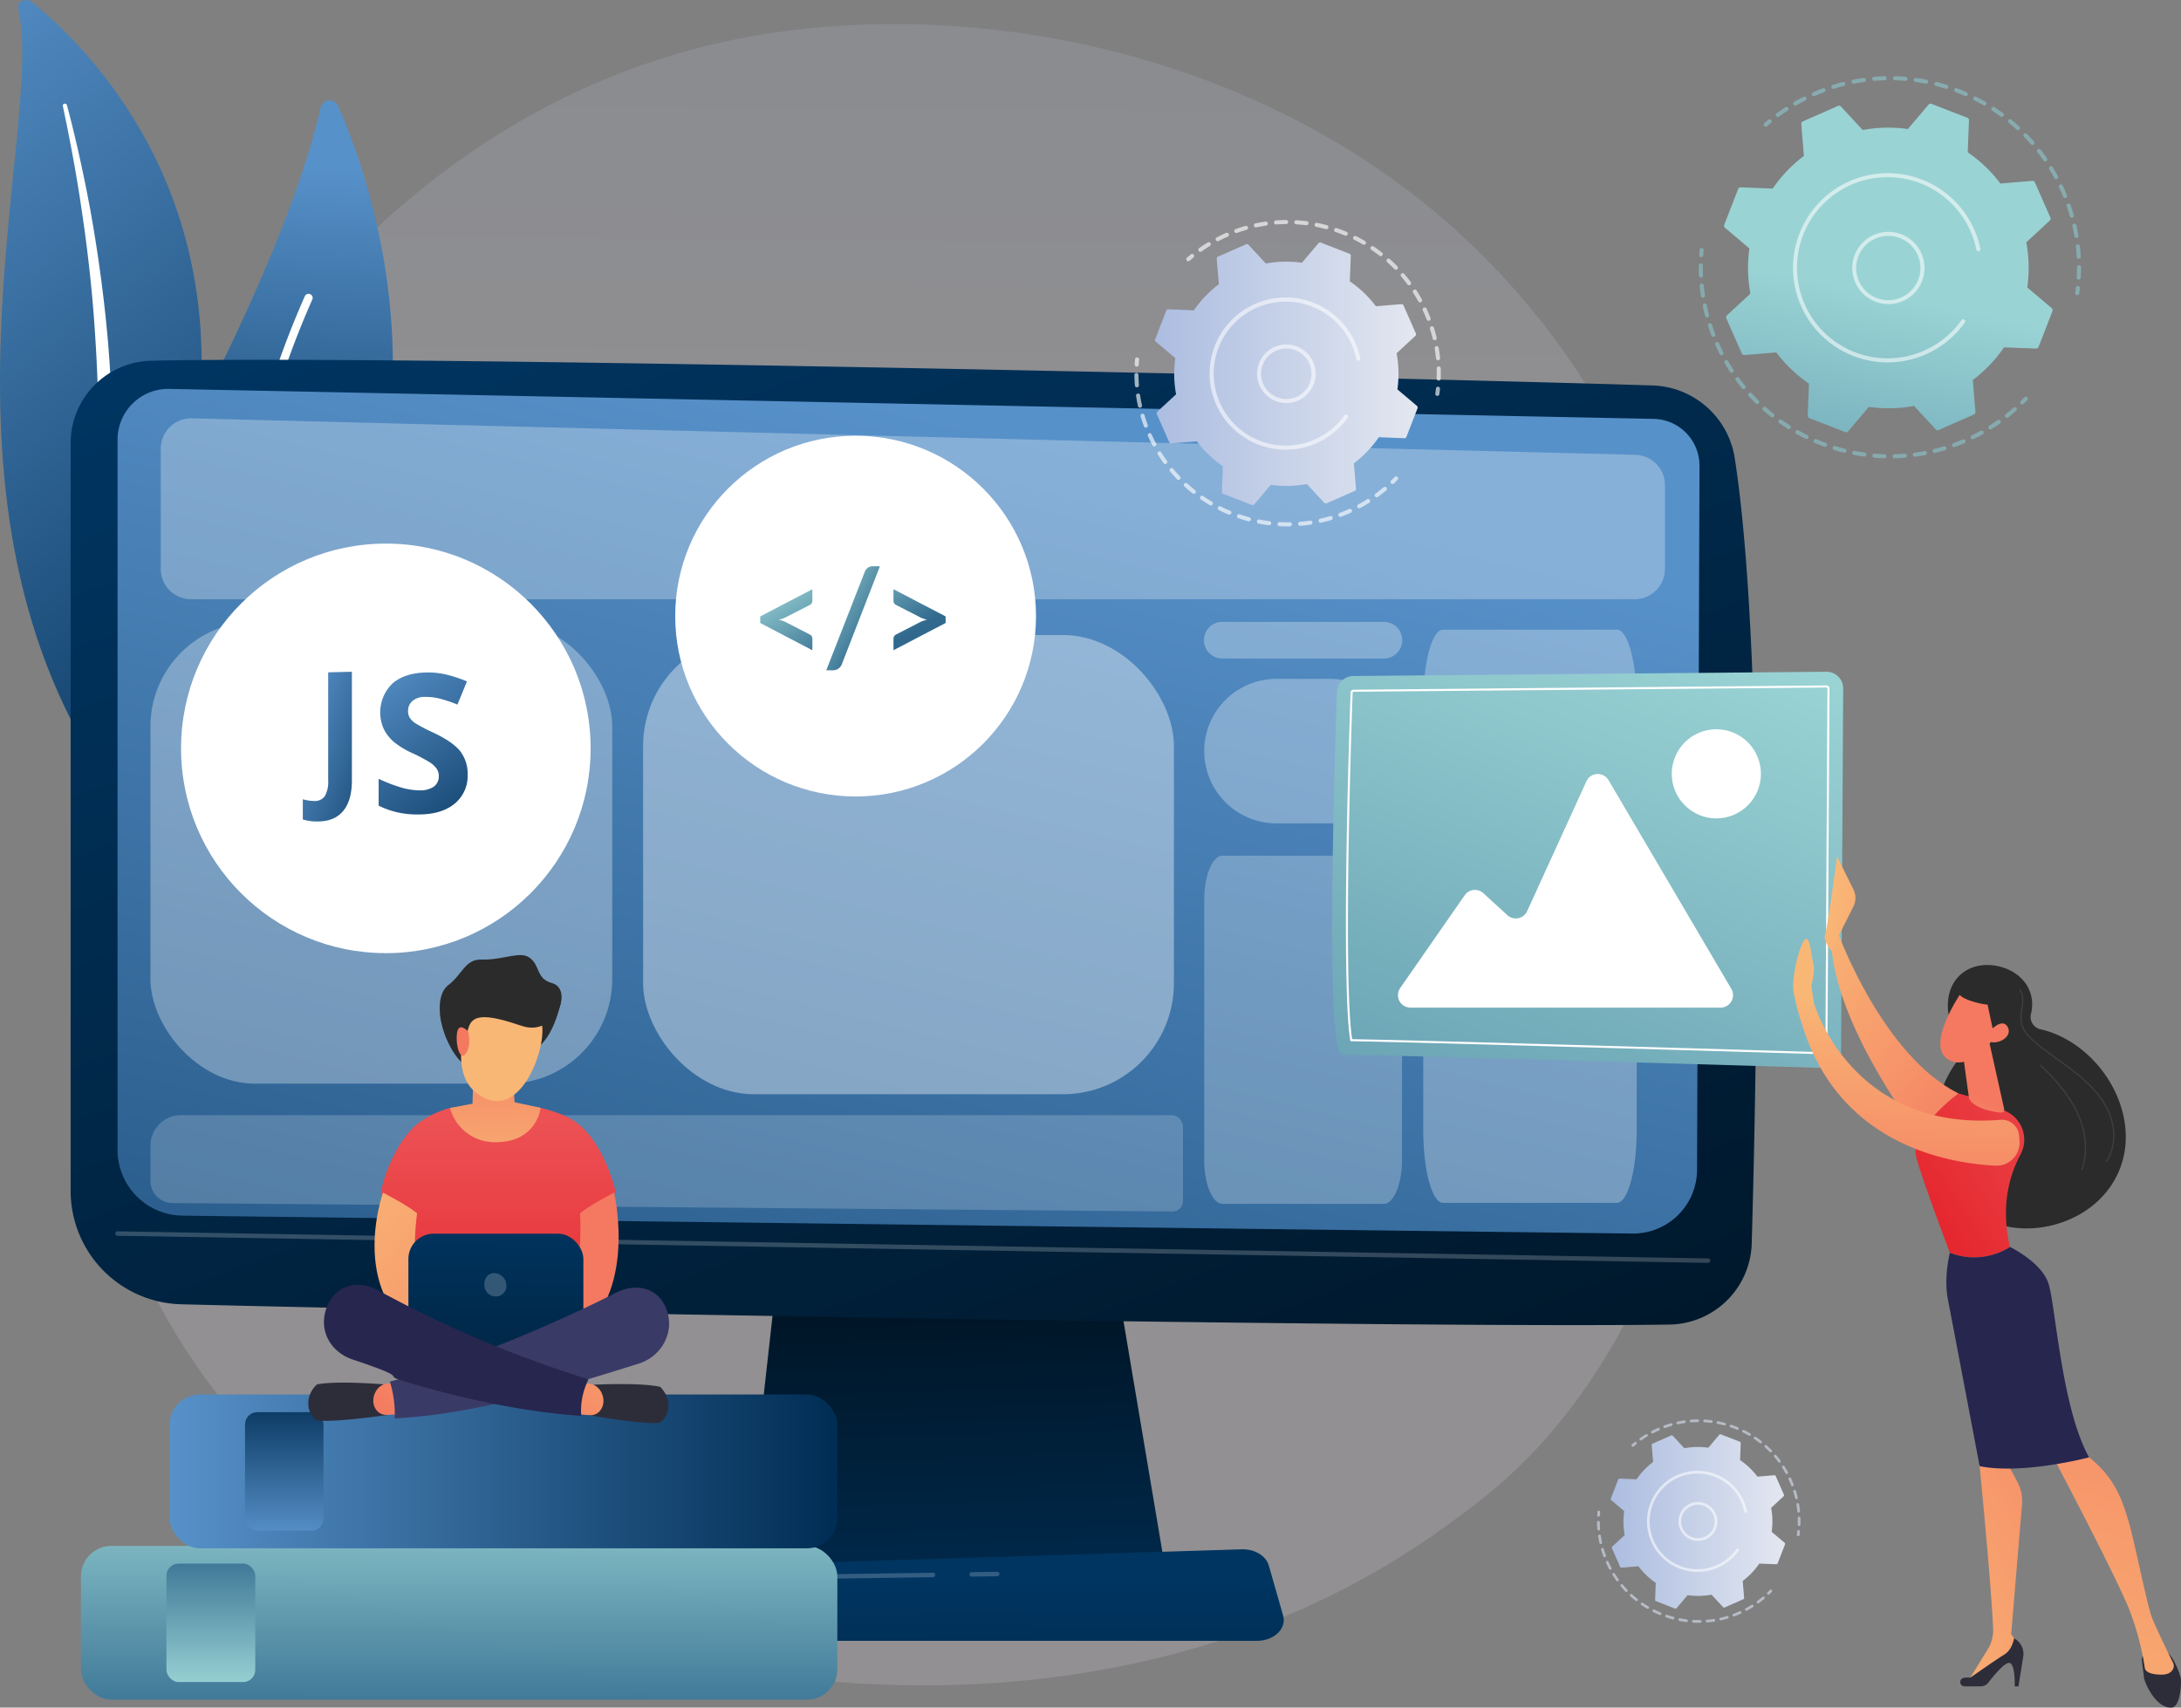 <svg xmlns="http://www.w3.org/2000/svg" xmlns:xlink="http://www.w3.org/1999/xlink" width="717.433" height="561.756" viewBox="0 0 717.433 561.756">
  <rect x="0" y="0" width="717.433" height="561.756" fill="#808080" stroke="none"/>
  <defs>
    <linearGradient id="linear-gradient" x1="0.504" y1="0.036" x2="0.496" y2="1" gradientUnits="objectBoundingBox">
      <stop offset="0" stop-color="#c4d0e8"/>
      <stop offset="0.309" stop-color="#f6eaf9"/>
    </linearGradient>
    <linearGradient id="linear-gradient-2" x1="0.217" y1="-0.09" x2="0.609" y2="1.055" gradientUnits="objectBoundingBox">
      <stop offset="0" stop-color="#5791c9"/>
      <stop offset="1" stop-color="#002d54"/>
    </linearGradient>
    <linearGradient id="linear-gradient-3" x1="0.513" y1="0.096" x2="0.493" y2="0.811" xlink:href="#linear-gradient-2"/>
    <linearGradient id="linear-gradient-4" x1="0.52" y1="1.509" x2="0.468" y2="0.18" gradientUnits="objectBoundingBox">
      <stop offset="0" stop-color="#003561"/>
      <stop offset="1" stop-color="#001526"/>
    </linearGradient>
    <linearGradient id="linear-gradient-5" x1="0.147" y1="-0.039" x2="0.937" y2="1.177" xlink:href="#linear-gradient-4"/>
    <linearGradient id="linear-gradient-6" x1="0.681" y1="0.105" x2="-0.218" y2="2.034" xlink:href="#linear-gradient-2"/>
    <linearGradient id="linear-gradient-7" x1="0.525" y1="0.297" x2="0.225" y2="5.134" xlink:href="#linear-gradient-4"/>
    <linearGradient id="linear-gradient-8" x1="0.788" y1="-0.065" x2="-0.513" y2="2.534" gradientUnits="objectBoundingBox">
      <stop offset="0" stop-color="#9ad3d4"/>
      <stop offset="1" stop-color="#30698d"/>
    </linearGradient>
    <linearGradient id="linear-gradient-9" x1="0.218" y1="0.427" x2="4.378" y2="3.481" gradientUnits="objectBoundingBox">
      <stop offset="0" stop-color="#f9b776"/>
      <stop offset="1" stop-color="#f47960"/>
    </linearGradient>
    <linearGradient id="linear-gradient-10" x1="0.016" y1="-0.195" x2="1.028" y2="1.243" xlink:href="#linear-gradient-9"/>
    <linearGradient id="linear-gradient-11" x1="0.162" y1="1.602" x2="1.197" y2="-1.187" xlink:href="#linear-gradient-9"/>
    <linearGradient id="linear-gradient-12" x1="0.308" y1="1.698" x2="0.771" y2="-1.193" xlink:href="#linear-gradient-9"/>
    <linearGradient id="linear-gradient-13" x1="1.41" y1="-0.293" x2="-0.153" y2="1.155" gradientUnits="objectBoundingBox">
      <stop offset="0" stop-color="#ec5154"/>
      <stop offset="1" stop-color="#e31922"/>
    </linearGradient>
    <linearGradient id="linear-gradient-14" x1="0.187" y1="1.857" x2="0.442" y2="0.807" xlink:href="#linear-gradient-9"/>
    <linearGradient id="linear-gradient-15" x1="0.517" y1="-0.051" x2="0.471" y2="1.454" xlink:href="#linear-gradient-9"/>
    <linearGradient id="linear-gradient-16" x1="0.503" y1="0.623" x2="0.056" y2="3.249" xlink:href="#linear-gradient-9"/>
    <linearGradient id="linear-gradient-17" x1="-86.405" y1="7.713" x2="-85.184" y2="8.873" xlink:href="#linear-gradient-9"/>
    <linearGradient id="linear-gradient-18" x1="-240.776" y1="26.022" x2="-237.395" y2="30.305" xlink:href="#linear-gradient-9"/>
    <linearGradient id="linear-gradient-19" x1="0.512" y1="-0.504" x2="0.49" y2="1.287" xlink:href="#linear-gradient-8"/>
    <linearGradient id="linear-gradient-20" x1="0.5" y1="1.046" x2="0.5" y2="-0.186" xlink:href="#linear-gradient-8"/>
    <linearGradient id="linear-gradient-22" x1="0" y1="0.5" x2="1" y2="0.5" xlink:href="#linear-gradient-2"/>
    <linearGradient id="linear-gradient-23" x1="0.5" y1="1.046" x2="0.5" y2="-0.186" xlink:href="#linear-gradient-2"/>
    <linearGradient id="linear-gradient-25" x1="0.5" y1="0.059" x2="0.5" y2="1.189" xlink:href="#linear-gradient-13"/>
    <linearGradient id="linear-gradient-26" x1="-0.16" y1="-0.191" x2="1.984" y2="2.225" xlink:href="#linear-gradient-9"/>
    <linearGradient id="linear-gradient-27" x1="-62.328" y1="-0.196" x2="-60.057" y2="2.22" xlink:href="#linear-gradient-9"/>
    <linearGradient id="linear-gradient-28" x1="0.512" y1="-0.191" x2="0.466" y2="2.511" xlink:href="#linear-gradient-4"/>
    <linearGradient id="linear-gradient-29" x1="2.58" y1="-4.058" x2="-0.86" y2="3.366" xlink:href="#linear-gradient-9"/>
    <linearGradient id="linear-gradient-30" x1="3.788" y1="-6.36" x2="0.301" y2="1.144" xlink:href="#linear-gradient-9"/>
    <linearGradient id="linear-gradient-31" x1="0.511" y1="1.753" x2="0.489" y2="-0.794" xlink:href="#linear-gradient-9"/>
    <linearGradient id="linear-gradient-32" x1="1.596" y1="-2.079" x2="1.673" y2="-3.466" xlink:href="#linear-gradient-9"/>
    <linearGradient id="linear-gradient-33" x1="-14.228" y1="10.65" x2="-13.448" y2="2.188" xlink:href="#linear-gradient-9"/>
    <linearGradient id="linear-gradient-34" x1="0.29" y1="-0.147" x2="1.04" y2="1.363" xlink:href="#linear-gradient-8"/>
    <linearGradient id="linear-gradient-35" x1="0.024" y1="-0.078" x2="0.753" y2="0.807" xlink:href="#linear-gradient-8"/>
    <linearGradient id="linear-gradient-36" x1="-0.288" y1="-0.864" x2="0.462" y2="0.646" xlink:href="#linear-gradient-8"/>
    <linearGradient id="linear-gradient-37" x1="-0.434" y1="0.391" x2="-0.742" y2="1.893" xlink:href="#linear-gradient-8"/>
    <linearGradient id="linear-gradient-38" y1="0.5" x2="1" y2="0.5" gradientUnits="objectBoundingBox">
      <stop offset="0" stop-color="#acbde1"/>
      <stop offset="1" stop-color="#e3e7f0"/>
    </linearGradient>
    <linearGradient id="linear-gradient-40" x1="0.091" y1="0.035" x2="1.532" y2="1.651" xlink:href="#linear-gradient-2"/>
    <linearGradient id="linear-gradient-41" x1="0.193" y1="-0.15" x2="0.988" y2="1.554" xlink:href="#linear-gradient-2"/>
  </defs>
  <g id="Group_4889" data-name="Group 4889" transform="translate(-435.5 -455)">
    <path id="Path_7322" data-name="Path 7322" d="M965.235,964.231c-11.171,11.76-21.741,19.344-30.092,25.336-98.165,70.434-214.32,49.9-239.006,44.889-36.454-7.4-106.918-21.716-157.863-81.625-77.075-90.638-65.073-233.437-5.289-327.7,10.935-17.242,68.7-112.941,186.106-128.288,71.053-9.288,153.878,9.445,213.857,59.7C1058.852,662.02,1049.889,875.11,965.235,964.231Z" transform="translate(-25.21 -31.645)" opacity="0.15" fill="url(#linear-gradient)"/>
    <g id="Group_4861" data-name="Group 4861" transform="translate(435.5 455)">
      <path id="Path_7323" data-name="Path 7323" d="M458.763,457.765c-.517-2.2,2.582-3.668,4.48-2.129,19.273,15.628,65.579,62.428,54.039,144.213C502.8,702.462,527.556,739.9,558.369,762.743c0,0-42.316-10.74-68.94-48.734C424.063,620.727,467.966,496.941,458.763,457.765Z" transform="translate(-452.769 -455)" fill="url(#linear-gradient-2)"/>
      <path id="Path_7324" data-name="Path 7324" d="M556.086,626.335c2.411,11.423,4.56,22.882,6.221,34.391q2.6,17.25,3.964,34.6c.856,11.561,1.46,23.135,1.495,34.713.095,11.578-.387,23.146-.917,34.759-.455,11.609-.99,23.3-.14,35.078a103.983,103.983,0,0,0,8.218,34.719c1.227,2.77,2.517,5.531,3.983,8.2,1.409,2.692,2.957,5.332,4.559,7.946A125.414,125.414,0,0,0,594.4,865.777a137.916,137.916,0,0,0,28.786,25.192,2.882,2.882,0,0,0,3.644-.414,2.042,2.042,0,0,0-.419-3.105l-.008-.005c-2.575-1.808-5.122-3.64-7.566-5.563-1.24-.945-2.429-1.935-3.639-2.906-1.166-1.009-2.378-1.979-3.506-3.019a125.1,125.1,0,0,1-31.409-43.091,101.458,101.458,0,0,1-5.45-16.362,111.686,111.686,0,0,1-2.629-16.947c-.927-11.43-.508-23.007-.15-34.618.341-11.614.591-23.287.285-34.951q-.2-8.747-.768-17.482c-.169-2.912-.4-5.82-.632-8.729q-.391-4.359-.846-8.713-1.877-17.411-4.993-34.684c-2.146-11.5-4.644-22.944-7.648-34.287a.707.707,0,0,0-.835-.453A.611.611,0,0,0,556.086,626.335Z" transform="translate(-535.426 -591.519)" fill="#fff" style="mix-blend-mode: soft-light;isolation: isolate"/>
    </g>
    <g id="Group_4863" data-name="Group 4863" transform="translate(488.217 488.046)">
      <g id="Group_4862" data-name="Group 4862" transform="translate(0 0)">
        <path id="Path_7325" data-name="Path 7325" d="M650.582,843.422a4.851,4.851,0,0,1-7.94-1.352c-7.844-17.317-25.593-68.283,3.721-127,24.755-49.583,33.466-78.821,36.5-92.368a3.042,3.042,0,0,1,5.753-.559C701.69,651.777,736.21,752.572,650.582,843.422Z" transform="translate(-630.111 -620.328)" fill="url(#linear-gradient-3)"/>
        <path id="Path_7326" data-name="Path 7326" d="M704.712,1096.237a1.308,1.308,0,0,1-.259.021,1.345,1.345,0,0,1-1.324-1.365c.013-.842,1.652-85.013,32.957-155.509a1.345,1.345,0,1,1,2.459,1.092c-31.078,69.983-32.714,153.621-32.727,154.458A1.345,1.345,0,0,1,704.712,1096.237Z" transform="translate(-688.533 -874.97)" fill="#fff" style="mix-blend-mode: soft-light;isolation: isolate"/>
      </g>
    </g>
    <g id="Group_4864" data-name="Group 4864" transform="translate(458.738 573.371)">
      <path id="Path_7327" data-name="Path 7327" d="M1602.323,2508.266l-11.975,107.4h138.937l-18.1-107.4Z" transform="translate(-1368.933 -2216.224)" fill="url(#linear-gradient-4)"/>
      <path id="Path_7328" data-name="Path 7328" d="M482.63,1074.629v245.978a37.315,37.315,0,0,0,36.353,37.3c89.843,2.317,404.072,7.934,489.6,6.673a27.456,27.456,0,0,0,27.031-26.674c1.649-57.144,4.328-194.557-5.584-258.352a28.254,28.254,0,0,0-27.016-23.916c-75.277-2.408-408.38-10.055-493.865-8.135A27.123,27.123,0,0,0,482.63,1074.629Z" transform="translate(-482.63 -1047.202)" fill="url(#linear-gradient-5)"/>
      <path id="Path_7329" data-name="Path 7329" d="M559.847,1111.686v233.7a21.62,21.62,0,0,0,21.3,21.618l476.914,5.892a21.041,21.041,0,0,0,21.355-20.96l.8-231.608a15.388,15.388,0,0,0-15.014-15.441l-488.272-9.864A16.673,16.673,0,0,0,559.847,1111.686Z" transform="translate(-544.413 -1085.456)" fill="url(#linear-gradient-6)"/>
      <path id="Path_7330" data-name="Path 7330" d="M1080.072,2491.947h-.013L556.9,2483.033a.732.732,0,0,1,.025-1.465l396.648,6.758,126.509,2.156a.732.732,0,0,1-.012,1.465Z" transform="translate(-541.481 -2194.862)" fill="#fff" opacity="0.2"/>
      <path id="Path_7331" data-name="Path 7331" d="M1586.074,3035.01H1382.731c-5.524,0-9.673-3.933-8.6-8.157l2.609-10.319c.784-3.1,4.2-5.382,8.253-5.508l196.031-6.117c4.236-.132,7.987,2.117,8.91,5.342l4.7,16.436C1595.856,3030.957,1591.688,3035.01,1586.074,3035.01Z" transform="translate(-1195.796 -2613.591)" fill="url(#linear-gradient-7)"/>
      <path id="Path_7332" data-name="Path 7332" d="M1962.554,3043.514a.732.732,0,0,1-.01-1.465l8.4-.122h.011a.732.732,0,0,1,.01,1.464l-8.4.123Z" transform="translate(-1666.156 -2643.215)" fill="#fff" opacity="0.2"/>
      <path id="Path_7333" data-name="Path 7333" d="M1409.53,3060.248a.7.7,0,0,1-.117-.01.732.732,0,0,1-.607-.838l1.2-7.505a8.442,8.442,0,0,1,8.227-7.123l89.1-1.3a.732.732,0,1,1,.021,1.465l-89.1,1.3a6.98,6.98,0,0,0-6.8,5.888l-1.2,7.506A.732.732,0,0,1,1409.53,3060.248Z" transform="translate(-1223.671 -2644.449)" fill="#fff" opacity="0.2"/>
    </g>
    <g id="Group_4865" data-name="Group 4865" transform="translate(484.992 592.621)" opacity="0.67">
      <path id="Path_7334" data-name="Path 7334" d="M2407.174,1490.6h-53.011a6.025,6.025,0,1,1,0-12.049h53.011a6.025,6.025,0,1,1,0,12.049Z" transform="translate(-2001.508 -1411.583)" fill="#fff" opacity="0.44"/>
      <path id="Path_7335" data-name="Path 7335" d="M2715.068,1491.4h57.216c3.592,0,6.5,10.7,6.5,23.9V1656.06c0,13.2-2.911,23.9-6.5,23.9h-57.216c-3.591,0-6.5-10.7-6.5-23.9V1515.3C2708.565,1502.1,2711.476,1491.4,2715.068,1491.4Z" transform="translate(-2289.892 -1421.863)" fill="#fff" opacity="0.43"/>
      <path id="Rectangle_10596" data-name="Rectangle 10596" d="M23.764,0H41.3A23.764,23.764,0,0,1,65.061,23.764v0A23.764,23.764,0,0,1,41.3,47.528H23.764A23.764,23.764,0,0,1,0,23.765v0A23.764,23.764,0,0,1,23.764,0Z" transform="translate(346.63 85.714)" fill="#fff" opacity="0.46"/>
      <path id="Path_7336" data-name="Path 7336" d="M2354.163,1863.321h53.011c3.327,0,6.025,6.5,6.025,14.521v85.508c0,8.02-2.7,14.521-6.025,14.521h-53.011c-3.327,0-6.024-6.5-6.024-14.521v-85.508C2348.138,1869.822,2350.835,1863.321,2354.163,1863.321Z" transform="translate(-2001.508 -1719.442)" fill="#fff" opacity="0.38"/>
      <path id="Path_7337" data-name="Path 7337" d="M1115.8,1203.019H640.912a9.953,9.953,0,0,1-9.953-9.953v-39.607a9.953,9.953,0,0,1,10.2-9.95l474.884,12.008a9.953,9.953,0,0,1,9.7,9.95v27.6A9.953,9.953,0,0,1,1115.8,1203.019Z" transform="translate(-627.564 -1143.506)" fill="#fff" opacity="0.42"/>
      <rect id="Rectangle_10597" data-name="Rectangle 10597" width="174.605" height="151.076" rx="36.517" transform="translate(162.057 71.286)" fill="#fff" opacity="0.58"/>
      <path id="Path_7338" data-name="Path 7338" d="M950.188,2322.058l-329.006-2.768a7.266,7.266,0,0,1-7.205-7.266v-11.608a10.047,10.047,0,0,1,10.047-10.047H949.743a3.879,3.879,0,0,1,3.879,3.879v24.405A3.405,3.405,0,0,1,950.188,2322.058Z" transform="translate(-613.977 -2061.13)" fill="#fff" opacity="0.28"/>
      <rect id="Rectangle_10598" data-name="Rectangle 10598" width="151.907" height="151.907" rx="34.406" transform="translate(0 66.971)" fill="#fff" opacity="0.47"/>
    </g>
    <g id="Group_4871" data-name="Group 4871" transform="translate(873.738 675.997)">
      <g id="Group_4867" data-name="Group 4867" transform="translate(0 0)">
        <g id="Group_4866" data-name="Group 4866">
          <path id="Path_7339" data-name="Path 7339" d="M1819.44,1551.61l155.6-1.4a5.468,5.468,0,0,1,5.517,5.5l-.681,119.4a5.464,5.464,0,0,1-5.626,5.435c-28.134-.839-153.043-4.54-158.557-4.309-5.449.228-2.488-95.691-1.675-119.358A5.465,5.465,0,0,1,1819.44,1551.61Z" transform="translate(-1812.49 -1550.215)" fill="url(#linear-gradient-8)"/>
          <path id="Path_7340" data-name="Path 7340" d="M1992.431,1694.081h-.032c-22.37-.667-135.008-4.011-155.639-4.3l-.278,0-.048-.274c-1.95-11-1.911-55.921.1-114.432a.96.96,0,0,1,.957-.929l155.6-1.4a.954.954,0,0,1,.694.285.943.943,0,0,1,.28.685l-.681,119.4A.963.963,0,0,1,1992.431,1694.081Zm-155.382-4.971c21.357.316,133.1,3.633,155.371,4.3h.027a.287.287,0,0,0,.268-.292l.681-119.4a.271.271,0,0,0-.085-.208.283.283,0,0,0-.213-.087l-155.6,1.4a.29.29,0,0,0-.29.279C1835.212,1633.085,1835.154,1677.693,1837.049,1689.11Z" transform="translate(-1830.499 -1568.242)" fill="#fff"/>
        </g>
        <path id="Path_7341" data-name="Path 7341" d="M1924.75,1795.306h102a4.105,4.105,0,0,0,3.539-6.187l-40.382-68.65a4.105,4.105,0,0,0-7.274.377l-19.5,42.725a4.106,4.106,0,0,1-6.509,1.322l-7.888-7.23a4.105,4.105,0,0,0-6.145.683l-21.216,30.511A4.105,4.105,0,0,0,1924.75,1795.306Z" transform="translate(-1899.021 -1684.819)" fill="#fff"/>
        <circle id="Ellipse_2083" data-name="Ellipse 2083" cx="14.663" cy="14.663" r="14.663" transform="translate(107.188 25.641) rotate(-22.5)" fill="#fff"/>
      </g>
      <g id="Group_4870" data-name="Group 4870" transform="translate(151.631 60.737)">
        <g id="Group_4868" data-name="Group 4868" transform="translate(46.574 35.731)">
          <path id="Path_7342" data-name="Path 7342" d="M2865.756,2080.84c-3.581-13.243-14.644-24.123-26.971-26.873a4.153,4.153,0,0,1-3.045-5.072l.011-.047c1.786-7.7-3.151-13.838-10.6-15.565s-14.579,1.609-16.365,9.311a17.061,17.061,0,0,0,3.757,14.83,4.143,4.143,0,0,1,.157,5.489c-7.512,8.8-10.568,22.234-7.32,34.249,4.785,17.7,21.426,25.6,38.1,21.1S2870.541,2098.537,2865.756,2080.84Z" transform="translate(-2804.094 -2032.839)" fill="#2b2b2b"/>
          <path id="Path_7343" data-name="Path 7343" d="M2971.51,2129.307l-.324-.228c2.984-4.236,3.368-10.35,1-15.957-1.88-4.453-5.246-8.525-10.591-12.815-1.992-1.6-4.1-3.116-6.146-4.582-2.459-1.766-5-3.593-7.357-5.578-2.119-1.786-4.35-4-4.817-6.9a15.2,15.2,0,0,1,.2-4.474c.33-2.33.642-4.531-.724-6.217l.308-.249c1.475,1.819,1.136,4.21.808,6.521a14.915,14.915,0,0,0-.2,4.355c.448,2.772,2.618,4.924,4.682,6.663,2.345,1.975,4.881,3.8,7.333,5.559,2.047,1.47,4.163,2.99,6.163,4.594,5.4,4.333,8.8,8.454,10.708,12.969C2974.971,2118.7,2974.572,2124.961,2971.51,2129.307Z" transform="translate(-2915.032 -2064.417)" fill="#fff" opacity="0.1"/>
          <path id="Path_7344" data-name="Path 7344" d="M2990.925,2231.311l-.372-.135c2.031-5.616,1.436-12.518-1.631-18.936-3.041-6.362-8.012-11.548-12-15.356l.273-.286c4.016,3.831,9.018,9.052,12.087,15.472C2992.392,2218.583,2992.992,2225.6,2990.925,2231.311Z" transform="translate(-2942.374 -2163.865)" fill="#fff" opacity="0.1"/>
        </g>
        <path id="Path_7345" data-name="Path 7345" d="M2627.623,1884.605l-.138-4.574,4.781-9.493a6.182,6.182,0,0,0,.018-5.525l-5.416-10.934s-3.128,23.734-3.95,25.707,2.232,5.517,2.232,5.517Z" transform="translate(-2612.445 -1854.079)" fill="url(#linear-gradient-9)"/>
        <path id="Path_7346" data-name="Path 7346" d="M2636.728,1983.918s14.541,39.64,39.318,52.029c0,0-8.247,13.455-12.55,14.271,0,0-26.468-33.876-29.166-61.63Z" transform="translate(-2621.688 -1957.965)" fill="url(#linear-gradient-10)"/>
        <path id="Path_7347" data-name="Path 7347" d="M3144.784,3167.634l.731,6.012c.761,2.857,4.439,10.056,9.16,9.587,2.9-.288,3.254-8.774,2.85-10.047-.738-2.321-2.087-5.8-4.033-7.855h-6.669A2.055,2.055,0,0,0,3144.784,3167.634Z" transform="translate(-3030.099 -2903.234)" fill="#2d2d3a"/>
        <path id="Path_7348" data-name="Path 7348" d="M2863.473,2824.532l-1.126,6.621s3.77,38.18,4.44,53.453a11.965,11.965,0,0,1-1.771,6.8l-6.554,10.644,16.657-9.829.332-2.033-2.727-3.749,3.572-42.771a13.125,13.125,0,0,0-1.493-7.258l-3.446-6.473Z" transform="translate(-2801.02 -2630.555)" fill="url(#linear-gradient-11)"/>
        <path id="Path_7349" data-name="Path 7349" d="M2847.347,3156.8h5.316a3.2,3.2,0,0,0,2.54-1.245c1.657-2.154,5.091-6.354,6.732-6.464,2.21-.147,1.927,7.709,1.927,7.709h1.239l1.57-9.763a5.78,5.78,0,0,0-3.033-6.041h0s-.505,3.736-3.245,5.389-11.148,7.571-11.148,7.571a7.6,7.6,0,0,0-2.16.058A1.406,1.406,0,0,0,2847.347,3156.8Z" transform="translate(-2791.002 -2883.765)" fill="#2d2d3a"/>
        <path id="Path_7350" data-name="Path 7350" d="M2997.675,2829.25s22.082,41.888,25.592,51.451a91.856,91.856,0,0,1,4.787,18.3c.074,1.18,1.542,2.313,5.589,2.313,2.089,0,3.112-.838,3.613-1.648a2.36,2.36,0,0,0,.089-2.286c-1.277-2.585-5.331-10.846-6.832-14.593-1.792-4.474-5.648-24.747-7.762-31.8s-4.5-14.7-13.713-21.739C3009.038,2829.25,3002.716,2823.059,2997.675,2829.25Z" transform="translate(-2912.407 -2632.128)" fill="url(#linear-gradient-12)"/>
        <path id="Path_7351" data-name="Path 7351" d="M2803.526,2294.722c-3.234-13.7.02-24.029,3.437-30.393a10.273,10.273,0,0,0-4.3-14.015,79.688,79.688,0,0,0-16.095-6.1s-15.83,11.573-13.952,20.632c1.1,5.309,11.127,31.8,11.127,31.8A22.03,22.03,0,0,0,2803.526,2294.722Z" transform="translate(-2732.208 -2166.234)" fill="url(#linear-gradient-13)"/>
        <path id="Path_7352" data-name="Path 7352" d="M2856.715,2508.841c-2.318-6.984-12.629-11.95-12.629-11.95a22.028,22.028,0,0,1-19.786,1.927s-2.079,7.948-.644,15.333S2834.095,2569,2834.095,2569c14.186,2.875,36-2.892,36-2.892C2861.063,2550.067,2859.033,2515.824,2856.715,2508.841Z" transform="translate(-2772.768 -2368.404)" fill="#26264f"/>
        <path id="Path_7353" data-name="Path 7353" d="M2858.981,2156.477l4.631,20.8c.443,1.833-1.227,1.533-3.08,1.183-3.034-.572-6.944-1.75-8.251-4.111a2.243,2.243,0,0,1-.237-.784l-1.99-14.425a2.591,2.591,0,0,1,1.517-2.723l3.84-1.7A2.592,2.592,0,0,1,2858.981,2156.477Z" transform="translate(-2794.275 -2094.446)" fill="url(#linear-gradient-14)"/>
        <path id="Path_7354" data-name="Path 7354" d="M2590.033,2095.681s12.189,42.343,61.34,38.363a5.694,5.694,0,0,1,6.151,5.221l.132,1.7a7.579,7.579,0,0,1-7.928,8.167c-16.348-.827-51.456-7.247-63.489-46.09Z" transform="translate(-2583.211 -2047.389)" fill="url(#linear-gradient-15)"/>
        <path id="Path_7355" data-name="Path 7355" d="M2574.116,2018.278a79.127,79.127,0,0,1-2.93-11.2c-.588-4.308,1.577-13.978,3.438-16.7s2.173,3.946,3.011,7.078-.581,7.6-.581,7.6l.856,5.857Z" transform="translate(-2571.087 -1962.626)" fill="url(#linear-gradient-16)"/>
        <g id="Group_4869" data-name="Group 4869" transform="translate(48.397 40.481)">
          <path id="Path_7356" data-name="Path 7356" d="M2820.025,2077.988s-11.71,17.059-4.428,21.812,15.618-7.37,15.618-7.37,2.617-9.266-.361-12.336S2820.025,2077.988,2820.025,2077.988Z" transform="translate(-2813.211 -2073.598)" fill="url(#linear-gradient-17)"/>
          <path id="Path_7357" data-name="Path 7357" d="M2848.629,2056.852s-5.095,1.309-5.768,3.638,7.341,4.325,9.578,4.388l1.977,9.31s5.157-8.89,2.952-13.927S2848.629,2056.852,2848.629,2056.852Z" transform="translate(-2836.902 -2056.601)" fill="#2b2b2b"/>
          <path id="Path_7358" data-name="Path 7358" d="M2891.5,2132.132s4.579-5.51,6.508-2.01-4.1,6.268-6.233,4.572Z" transform="translate(-2875.854 -2114.495)" fill="url(#linear-gradient-18)"/>
        </g>
      </g>
    </g>
    <g id="Group_4872" data-name="Group 4872" transform="translate(462.126 963.571)">
      <rect id="Rectangle_10599" data-name="Rectangle 10599" width="248.813" height="50.593" rx="10" transform="translate(0 0)" fill="url(#linear-gradient-19)"/>
      <rect id="Rectangle_10600" data-name="Rectangle 10600" width="29.23" height="38.964" rx="4" transform="translate(28.119 5.815)" fill="url(#linear-gradient-20)"/>
      <rect id="Rectangle_10601" data-name="Rectangle 10601" width="10.967" height="38.964" rx="4" transform="translate(61.649 5.815)" fill="url(#linear-gradient-20)"/>
    </g>
    <g id="Group_4873" data-name="Group 4873" transform="translate(491.282 913.762)">
      <rect id="Rectangle_10602" data-name="Rectangle 10602" width="219.657" height="50.593" rx="10" transform="translate(0)" fill="url(#linear-gradient-22)"/>
      <rect id="Rectangle_10603" data-name="Rectangle 10603" width="25.805" height="38.964" rx="4" transform="translate(24.824 5.815)" fill="url(#linear-gradient-23)"/>
      <rect id="Rectangle_10604" data-name="Rectangle 10604" width="9.682" height="38.964" rx="4" transform="translate(54.425 5.815)" fill="url(#linear-gradient-23)"/>
    </g>
    <g id="Group_4877" data-name="Group 4877" transform="translate(536.905 769.208)">
      <g id="Group_4876" data-name="Group 4876" transform="translate(0)">
        <path id="Path_7359" data-name="Path 7359" d="M1098.355,2091.338c-.121.229-7.727,5.826-7.727,5.826s1.68,12.016,8.5,16.761c7.5,5.217,18.089-4.3,18.089-4.3s8.428,2,12.91-15.541c1.028-4.025-4.908-4.365-12.071-3.624C1108.819,2091.419,1098.355,2091.338,1098.355,2091.338Z" transform="translate(-1047.267 -2077.52)" fill="#2b2b2b"/>
        <path id="Path_7360" data-name="Path 7360" d="M1006.947,2281.6a32.087,32.087,0,0,1,9.753-4.537c1.31-.356,8.383,1.7,12.756,1.6,6-.138,12.112-2.869,17.059-1.636,4.914,1.225,8.937,2.824,11.259,4.476,6.952,4.944,11.033,14.163,13.521,23.3a31.828,31.828,0,0,1-10.637,6.983l-1.1,44.389-26.248,13.429-29.959-15.041,1.073-43.379s-9.514-4.431-10.212-6.042S998.553,2287.375,1006.947,2281.6Z" transform="translate(-970.076 -2226.79)" fill="url(#linear-gradient-25)"/>
        <path id="Path_7361" data-name="Path 7361" d="M985.551,2417.979s-12.749,35.344,16.323,49.871c6.036-.8,3.715-10.827,3.715-10.827s-12.632-2.8-8.838-32.279C993.258,2421.87,985.551,2417.979,985.551,2417.979Z" transform="translate(-960.966 -2339.821)" fill="url(#linear-gradient-26)"/>
        <path id="Path_7362" data-name="Path 7362" d="M1295.055,2417.979s8.772,36.895-16.323,49.871c-6.036-.8-3.715-10.827-3.715-10.827s10.18-5.014,8.838-32.279C1287.348,2421.87,1295.055,2417.979,1295.055,2417.979Z" transform="translate(-1194.448 -2339.821)" fill="url(#linear-gradient-27)"/>
        <rect id="Rectangle_10605" data-name="Rectangle 10605" width="57.559" height="38.872" rx="8.334" transform="translate(32.935 91.639)" fill="url(#linear-gradient-28)"/>
        <g id="Group_4874" data-name="Group 4874" transform="translate(88.726 140.867)">
          <path id="Path_7363" data-name="Path 7363" d="M1358.837,2733.878c-6.587-1.512-21.812-.7-21.812-.7l-.619,1.677-1.026,8.335s14.5,2.613,21.645,2.607a6.727,6.727,0,0,0,2.005-.3c.218-.2.431-.4.632-.618C1362.7,2741.569,1361.82,2736.7,1358.837,2733.878Z" transform="translate(-1331.824 -2732.709)" fill="#2d2d3a"/>
          <path id="Path_7364" data-name="Path 7364" d="M1318.412,2731.7l2.578.11a4.964,4.964,0,0,1,3.622,1.873,6.11,6.11,0,0,1,1.329,4.179,4.813,4.813,0,0,1-1.4,3.18,3.906,3.906,0,0,1-3.016,1.146l-3.945-.281Z" transform="translate(-1317.584 -2731.704)" fill="url(#linear-gradient-29)"/>
        </g>
        <g id="Group_4875" data-name="Group 4875" transform="translate(0 140.644)">
          <path id="Path_7365" data-name="Path 7365" d="M876.563,2731.178c6.622-1.31,21.821-.03,21.821-.03l.577,1.7.817,8.364s-14.558,2.167-21.7,1.942a6.744,6.744,0,0,1-2-.361c-.213-.2-.421-.411-.616-.637C872.513,2738.748,873.51,2733.912,876.563,2731.178Z" transform="translate(-873.695 -2730.589)" fill="#2d2d3a"/>
          <path id="Path_7366" data-name="Path 7366" d="M988.4,2731.715l-2.58.031a4.934,4.934,0,0,0-3.667,1.761,6.083,6.083,0,0,0-1.433,4.137,4.842,4.842,0,0,0,1.315,3.222,3.928,3.928,0,0,0,2.987,1.238l3.95-.159Z" transform="translate(-959.323 -2731.49)" fill="url(#linear-gradient-30)"/>
        </g>
        <path id="Path_7367" data-name="Path 7367" d="M1098.745,2580.805c-2.987-6.875-10.293-7.991-16.512-4.776-.108.142-39.491,20.326-74.222,29.172a37.751,37.751,0,0,1,1.617,9.913q.03,1.114-.036,2.2c26.634-1.368,55.539-10.25,80.378-18.056C1097.672,2596.772,1102.056,2588.426,1098.745,2580.805Z" transform="translate(-981.163 -2464.901)" fill="#3a3a66"/>
        <path id="Path_7368" data-name="Path 7368" d="M984.1,2611.877a22.9,22.9,0,0,1,2.241-10.731c.046-.152.1-.3.149-.447-1.983-.614-4.546-1.447-7.911-2.588a379.607,379.607,0,0,1-61.434-26.773c-6.976-3.811-14.907-1.257-17.14,7-1.993,7.368,2.384,13.659,9.028,15.87,19.877,6.615,9.528,4.777,16.019,6.866,17.434,5.391,39.129,10.3,59.089,11.643C984.13,2612.435,984.113,2612.156,984.1,2611.877Z" transform="translate(-894.361 -2461.142)" fill="#26264f"/>
        <path id="Path_7369" data-name="Path 7369" d="M1106.953,2232.79a15.212,15.212,0,0,0,15.53,11.256c13.116-.239,14.286-11.293,14.286-11.293l-8.568-1.833-.716-9.546-12.888.955-.239,9.069Z" transform="translate(-1060.328 -2182.512)" fill="url(#linear-gradient-31)"/>
        <path id="Path_7370" data-name="Path 7370" d="M1130.951,2086.051s-14.769,28.61,2.75,35.551c12.358,4.9,20.106-19,17.795-25.471-3.573-10.006-5.927-8.819-5.927-8.819Z" transform="translate(-1074.874 -2074.24)" fill="url(#linear-gradient-32)"/>
        <path id="Path_7371" data-name="Path 7371" d="M1126.958,2036.168c7.3,2.006,1.061,17.83-9.924,14.087s-15.3-3.687-17.013-.671-2.08,13.728-5.794,8.434c-4.072-5.8-6.343-17.456-1.35-21.212,4.462-3.357,5.5-8.561,10.855-8.381,7.1.24,12.6-2.909,15.8-.638C1123.218,2030.4,1121.589,2034.693,1126.958,2036.168Z" transform="translate(-1046.781 -2026.96)" fill="#2b2b2b"/>
        <path id="Path_7372" data-name="Path 7372" d="M1121.663,2147.176s-3.15-3.389-3.654.7,1.115,9.346,3.011,6.462S1121.663,2147.176,1121.663,2147.176Z" transform="translate(-1069.1 -2122.091)" fill="url(#linear-gradient-33)"/>
      </g>
      <path id="Path_7373" data-name="Path 7373" d="M1170.591,2553.8a3.513,3.513,0,0,1-2.862,4.24,3.776,3.776,0,0,1-4.287-3.181c-.3-2.062.639-4.111,2.7-4.416A4.064,4.064,0,0,1,1170.591,2553.8Z" transform="translate(-1105.482 -2445.779)" fill="#fff" opacity="0.2"/>
    </g>
    <circle id="Ellipse_2084" data-name="Ellipse 2084" cx="67.367" cy="67.367" r="67.367" transform="translate(495.057 633.831)" fill="#fff"/>
    <g id="Group_4879" data-name="Group 4879" transform="translate(657.611 598.343)">
      <circle id="Ellipse_2085" data-name="Ellipse 2085" cx="59.34" cy="59.34" r="59.34" transform="translate(0 0)" fill="#fff"/>
      <g id="Group_4878" data-name="Group 4878" transform="translate(27.969 42.937)">
        <path id="Path_7374" data-name="Path 7374" d="M1617.5,1433.7l17.15-8.943v3.81a1.5,1.5,0,0,1-.217.791,1.753,1.753,0,0,1-.715.617l-7.86,4.028a7.07,7.07,0,0,1-1.05.443q-.552.185-1.18.336.627.151,1.18.336a7.148,7.148,0,0,1,1.05.443l7.86,4.049a1.754,1.754,0,0,1,.715.617,1.5,1.5,0,0,1,.217.79v3.812l-17.15-8.965Z" transform="translate(-1617.502 -1417.195)" fill="url(#linear-gradient-34)"/>
        <path id="Path_7375" data-name="Path 7375" d="M1731.265,1419.184a3.174,3.174,0,0,1-.5.867,2.953,2.953,0,0,1-.693.617,3.272,3.272,0,0,1-.823.378,2.907,2.907,0,0,1-.844.13h-2.253l12.646-32.351a3.045,3.045,0,0,1,1.061-1.4,2.825,2.825,0,0,1,1.668-.488h2.274Z" transform="translate(-1704.437 -1386.942)" fill="url(#linear-gradient-35)"/>
        <path id="Path_7376" data-name="Path 7376" d="M1836.764,1444.826v-3.812a1.5,1.5,0,0,1,.216-.79,1.755,1.755,0,0,1,.715-.617l7.861-4.049a10.3,10.3,0,0,1,2.23-.78q-.628-.151-1.18-.336a7.078,7.078,0,0,1-1.05-.443l-7.861-4.028a1.753,1.753,0,0,1-.715-.617,1.5,1.5,0,0,1-.216-.791v-3.81l17.15,8.943v2.165Z" transform="translate(-1792.938 -1417.195)" fill="url(#linear-gradient-36)"/>
      </g>
    </g>
    <g id="Group_4883" data-name="Group 4883" transform="translate(877.306 584.06)">
      <g id="Group_4880" data-name="Group 4880" transform="translate(117 -47.468)" opacity="0.64">
        <path id="Path_7377" data-name="Path 7377" d="M3106.162,1630.867a.672.672,0,0,1-.47-1.153q.6-.582,1.173-1.178a.673.673,0,1,1,.966.937q-.59.609-1.2,1.2A.668.668,0,0,1,3106.162,1630.867Z" transform="translate(-2999.793 -1579.394)" fill="#89c2c9"/>
        <path id="Path_7378" data-name="Path 7378" d="M2641.118,1472.861a.672.672,0,0,1-.016-1.345c1.088-.026,2.195-.083,3.288-.169a.673.673,0,1,1,.105,1.341c-1.118.087-2.249.145-3.361.172Zm-3.33-.009h-.02c-1.117-.033-2.248-.1-3.361-.19a.673.673,0,0,1,.113-1.341c1.089.091,2.2.154,3.288.186a.673.673,0,0,1-.019,1.345Zm9.965-.511a.673.673,0,0,1-.087-1.339c1.081-.143,2.174-.319,3.25-.521a.673.673,0,1,1,.249,1.322c-1.1.207-2.218.386-3.323.533A.669.669,0,0,1,2647.753,1472.341Zm-16.6-.042a.7.7,0,0,1-.093-.006c-1.109-.153-2.227-.337-3.32-.548a.673.673,0,1,1,.255-1.321c1.07.206,2.163.387,3.249.536a.673.673,0,0,1-.091,1.339Zm23.139-1.189a.673.673,0,0,1-.159-1.326c1.058-.259,2.127-.551,3.176-.868a.672.672,0,1,1,.39,1.287c-1.073.324-2.165.623-3.246.887A.669.669,0,0,1,2654.293,1471.111Zm-29.676-.069a.676.676,0,0,1-.163-.02c-1.083-.269-2.174-.571-3.243-.9a.673.673,0,1,1,.394-1.287c1.046.32,2.113.615,3.174.879a.673.673,0,0,1-.162,1.325Zm36.047-1.857a.673.673,0,0,1-.229-1.305c1.024-.371,2.056-.775,3.066-1.2a.673.673,0,1,1,.524,1.239c-1.032.437-2.086.85-3.133,1.229A.67.67,0,0,1,2660.665,1469.185Zm-42.412-.088a.678.678,0,0,1-.231-.041c-1.052-.384-2.1-.8-3.129-1.237a.673.673,0,1,1,.528-1.237c1,.427,2.032.835,3.062,1.21a.673.673,0,0,1-.23,1.3Zm48.544-2.507a.673.673,0,0,1-.295-1.278c.984-.479,1.967-.989,2.922-1.518a.673.673,0,0,1,.652,1.177c-.976.541-1.98,1.063-2.985,1.552A.673.673,0,0,1,2666.8,1466.59Zm-54.666-.1a.671.671,0,0,1-.3-.068c-1-.493-2.007-1.018-2.979-1.562a.673.673,0,1,1,.656-1.174c.952.532,1.933,1.047,2.916,1.529a.673.673,0,0,1-.3,1.276Zm60.487-3.121a.672.672,0,0,1-.357-1.243c.925-.578,1.848-1.19,2.743-1.82a.673.673,0,0,1,.774,1.1c-.916.643-1.859,1.269-2.8,1.86A.67.67,0,0,1,2672.618,1463.366Zm-66.294-.125a.67.67,0,0,1-.358-.1c-.945-.6-1.885-1.226-2.795-1.87a.673.673,0,0,1,.777-1.1c.891.631,1.811,1.247,2.735,1.831a.673.673,0,0,1-.359,1.241Zm71.74-3.7a.673.673,0,0,1-.416-1.2c.86-.675,1.711-1.384,2.532-2.1a.673.673,0,1,1,.887,1.011c-.839.736-1.71,1.46-2.588,2.151A.671.671,0,0,1,2678.063,1459.54Zm-77.166-.145a.67.67,0,0,1-.417-.146c-.876-.694-1.743-1.42-2.578-2.159a.673.673,0,1,1,.891-1.008c.817.723,1.665,1.433,2.522,2.112a.673.673,0,0,1-.418,1.2Zm-4.981-4.4a.669.669,0,0,1-.472-.194c-.794-.781-1.578-1.6-2.331-2.422a.673.673,0,0,1,.994-.906c.737.808,1.5,1.606,2.281,2.371a.673.673,0,0,1-.472,1.152Zm-4.477-4.913a.671.671,0,0,1-.521-.247c-.707-.866-1.4-1.761-2.058-2.662a.673.673,0,0,1,1.086-.793c.644.881,1.321,1.757,2.014,2.6a.673.673,0,0,1-.521,1.1Zm-3.927-5.371a.673.673,0,0,1-.564-.305c-.61-.937-1.2-1.9-1.761-2.866a.673.673,0,0,1,1.164-.673c.546.945,1.126,1.889,1.724,2.8a.672.672,0,0,1-.563,1.04Zm-3.332-5.759a.672.672,0,0,1-.6-.367q-.359-.7-.7-1.419-.386-.806-.747-1.618a.672.672,0,1,1,1.229-.546q.353.794.732,1.583.336.7.687,1.39a.672.672,0,0,1-.6.978Zm-2.708-6.08a.672.672,0,0,1-.628-.432c-.4-1.043-.777-2.111-1.12-3.173a.673.673,0,0,1,1.28-.414c.336,1.04.705,2.084,1.1,3.105a.672.672,0,0,1-.387.869A.664.664,0,0,1,2581.472,1432.866Zm-2.046-6.334a.674.674,0,0,1-.65-.5c-.285-1.077-.546-2.179-.773-3.275a.672.672,0,1,1,1.317-.274c.223,1.072.478,2.151.758,3.2a.673.673,0,0,1-.478.822A.68.68,0,0,1,2579.426,1426.533Zm-1.356-6.516a.673.673,0,0,1-.664-.571c-.168-1.1-.308-2.228-.417-3.339a.672.672,0,1,1,1.339-.13c.106,1.087.243,2.187.408,3.267a.672.672,0,0,1-.666.774Zm-.645-6.624a.672.672,0,0,1-.672-.643c-.039-.893-.059-1.8-.059-2.7q0-.331,0-.662a.673.673,0,0,1,.673-.666h.007a.673.673,0,0,1,.665.68q0,.323,0,.647c0,.881.019,1.771.057,2.645a.672.672,0,0,1-.642.7Z" transform="translate(-2576.695 -1403.679)" fill="#89c2c9"/>
        <path id="Path_7379" data-name="Path 7379" d="M2578.02,1386.524h-.044a.673.673,0,0,1-.628-.715q.056-.849.133-1.694a.672.672,0,0,1,1.339.124q-.076.827-.13,1.657A.673.673,0,0,1,2578.02,1386.524Z" transform="translate(-2577.217 -1383.503)" fill="#89c2c9"/>
      </g>
      <g id="Group_4881" data-name="Group 4881" transform="translate(138.346 -104)" opacity="0.64">
        <path id="Path_7380" data-name="Path 7380" d="M2684.159,1174.1a.673.673,0,0,1-.442-1.18q.639-.557,1.3-1.1a.672.672,0,1,1,.855,1.038q-.642.53-1.269,1.075A.668.668,0,0,1,2684.159,1174.1Z" transform="translate(-2683.486 -1157.482)" fill="#8bc4ca"/>
        <path id="Path_7381" data-name="Path 7381" d="M2803.094,1167.593h-.038a.673.673,0,0,1-.634-.709c.063-1.124.094-2.264.094-3.389a.673.673,0,0,1,1.345,0c0,1.15-.032,2.316-.1,3.464A.673.673,0,0,1,2803.094,1167.593Zm0-6.854a.673.673,0,0,1-.671-.635c-.062-1.127-.157-2.264-.281-3.379a.673.673,0,0,1,1.337-.149c.127,1.14.223,2.3.288,3.453a.673.673,0,0,1-.634.709Zm-.759-6.811a.673.673,0,0,1-.663-.561c-.186-1.109-.406-2.228-.654-3.327a.673.673,0,1,1,1.313-.3c.253,1.123.479,2.267.668,3.4a.673.673,0,0,1-.552.775A.689.689,0,0,1,2802.334,1153.927Zm-1.509-6.685a.673.673,0,0,1-.647-.489c-.307-1.079-.649-2.167-1.018-3.234a.673.673,0,1,1,1.271-.439c.377,1.091.727,2.2,1.041,3.306a.674.674,0,0,1-.647.857Zm-2.237-6.479a.673.673,0,0,1-.623-.419c-.425-1.042-.885-2.086-1.366-3.1a.673.673,0,0,1,1.216-.575c.492,1.04.961,2.107,1.4,3.172a.674.674,0,0,1-.622.927Zm-2.93-6.2a.671.671,0,0,1-.592-.353c-.537-.993-1.107-1.981-1.694-2.937a.673.673,0,0,1,1.146-.7c.6.977,1.182,1.986,1.731,3a.672.672,0,0,1-.271.911A.665.665,0,0,1,2795.659,1134.566Zm-3.585-5.839a.673.673,0,0,1-.554-.29c-.64-.924-1.315-1.844-2.007-2.733a.673.673,0,0,1,1.062-.826c.706.908,1.4,1.848,2.051,2.793a.673.673,0,0,1-.552,1.056Zm-4.205-5.406a.672.672,0,0,1-.508-.231c-.737-.847-1.509-1.685-2.294-2.492a.673.673,0,0,1,.964-.938c.8.825,1.592,1.682,2.345,2.547a.672.672,0,0,1-.507,1.114Zm-4.777-4.906a.67.67,0,0,1-.455-.177c-.825-.759-1.686-1.506-2.557-2.223a.672.672,0,0,1,.854-1.039c.891.732,1.771,1.5,2.614,2.271a.673.673,0,0,1-.456,1.168Zm-78.978-4.306a.673.673,0,0,1-.4-1.215c.926-.68,1.885-1.344,2.849-1.973a.673.673,0,1,1,.735,1.126c-.944.615-1.881,1.265-2.787,1.93A.67.67,0,0,1,2704.113,1114.109Zm73.686-.042a.671.671,0,0,1-.4-.13c-.905-.664-1.843-1.312-2.788-1.928a.673.673,0,0,1,.734-1.127c.966.629,1.924,1.292,2.849,1.97a.673.673,0,0,1-.4,1.215Zm-67.946-3.7a.672.672,0,0,1-.337-1.255c1-.575,2.022-1.129,3.047-1.648a.672.672,0,1,1,.607,1.2c-1,.508-2.008,1.051-2.983,1.613A.666.666,0,0,1,2709.853,1110.364Zm62.206-.036a.672.672,0,0,1-.335-.09c-.972-.56-1.976-1.1-2.983-1.61a.672.672,0,1,1,.606-1.2c1.03.52,2.056,1.073,3.049,1.645a.673.673,0,0,1-.336,1.255Zm-56.091-3.061a.673.673,0,0,1-.271-1.289c1.055-.464,2.135-.9,3.209-1.309a.673.673,0,0,1,.473,1.259c-1.051.4-2.108.826-3.141,1.281A.67.67,0,0,1,2715.967,1107.267Zm49.975-.026a.671.671,0,0,1-.27-.057c-1.028-.45-2.085-.879-3.143-1.274a.673.673,0,0,1,.471-1.26c1.08.4,2.161.842,3.211,1.3a.673.673,0,0,1-.27,1.289Zm-43.56-2.388a.673.673,0,0,1-.2-1.314c1.1-.345,2.218-.665,3.333-.949a.673.673,0,0,1,.332,1.3c-1.091.278-2.189.59-3.261.928A.667.667,0,0,1,2722.382,1104.853Zm37.141-.011a.682.682,0,0,1-.2-.031c-1.071-.335-2.169-.646-3.263-.923a.673.673,0,0,1,.33-1.3c1.118.283,2.24.6,3.335.943a.673.673,0,0,1-.2,1.315Zm-30.5-1.682a.673.673,0,0,1-.129-1.332c1.129-.222,2.278-.415,3.417-.574a.672.672,0,1,1,.186,1.332c-1.114.155-2.239.345-3.344.562A.654.654,0,0,1,2729.023,1103.16Zm23.856,0a.66.66,0,0,1-.13-.012c-1.106-.216-2.231-.4-3.345-.56a.672.672,0,0,1,.185-1.332c1.138.158,2.288.351,3.418.572a.673.673,0,0,1-.128,1.333Zm-6.789-.944-.057,0c-1.119-.094-2.259-.157-3.387-.188a.672.672,0,0,1-.653-.691.654.654,0,0,1,.691-.653c1.153.032,2.317.1,3.461.192a.673.673,0,0,1-.055,1.343Zm-10.279,0a.673.673,0,0,1-.055-1.343c1.149-.1,2.313-.16,3.461-.191a.672.672,0,1,1,.037,1.344c-1.123.031-2.262.094-3.385.187Z" transform="translate(-2699.451 -1100.677)" fill="#8bc4ca"/>
        <path id="Path_7382" data-name="Path 7382" d="M3196.816,1449.036a.641.641,0,0,1-.094-.007.672.672,0,0,1-.573-.759q.114-.823.207-1.649a.672.672,0,0,1,1.336.149q-.094.844-.211,1.685A.672.672,0,0,1,3196.816,1449.036Z" transform="translate(-3093.671 -1376.995)" fill="#8bc4ca"/>
      </g>
      <g id="Group_4882" data-name="Group 4882" transform="translate(125.315 -94.951)">
        <path id="Path_7383" data-name="Path 7383" d="M2726.323,1214.19a.866.866,0,0,0-.247-.974l-8.037-6.805a45.875,45.875,0,0,0-.324-14.859l7.723-7.15a.865.865,0,0,0,.2-.984l-5.091-11.561a.865.865,0,0,0-.863-.514l-10.489.87a45.865,45.865,0,0,0-10.743-10.27l.405-10.523a.866.866,0,0,0-.551-.84l-11.775-4.574a.865.865,0,0,0-.974.247l-6.8,8.037a45.877,45.877,0,0,0-14.859.324l-7.15-7.723a.865.865,0,0,0-.984-.2l-11.561,5.091a.864.864,0,0,0-.513.863l.87,10.488a45.857,45.857,0,0,0-10.27,10.743l-10.524-.405a.864.864,0,0,0-.84.551l-4.574,11.775a.865.865,0,0,0,.247.974l8.037,6.805a45.866,45.866,0,0,0,.324,14.859l-7.723,7.15a.865.865,0,0,0-.2.984l5.091,11.561a.865.865,0,0,0,.863.514l10.489-.87a45.858,45.858,0,0,0,10.743,10.27l-.405,10.523a.865.865,0,0,0,.551.84l11.775,4.574a.866.866,0,0,0,.974-.247l6.8-8.037a45.873,45.873,0,0,0,14.859-.324l7.15,7.723a.865.865,0,0,0,.984.2l11.56-5.091a.865.865,0,0,0,.513-.863l-.87-10.488a45.883,45.883,0,0,0,10.271-10.743l10.523.405a.865.865,0,0,0,.84-.551Z" transform="translate(-2618.292 -1145.948)" fill="url(#linear-gradient-37)"/>
        <path id="Path_7384" data-name="Path 7384" d="M2841.089,1380.617a11.883,11.883,0,1,1,7.3-2.507A11.875,11.875,0,0,1,2841.089,1380.617Zm-.035-22.43a10.569,10.569,0,1,0,1.318.082A10.708,10.708,0,0,0,2841.054,1358.187Z" transform="translate(-2787.031 -1314.688)" fill="#fff" opacity="0.56"/>
        <path id="Path_7385" data-name="Path 7385" d="M2762.659,1322.329a31.13,31.13,0,1,1,30.484-37.391.68.68,0,0,1,.013.136.672.672,0,0,1-1.331.135,30.026,30.026,0,0,0-1.931-6.047,29.8,29.8,0,1,0-2.961,29.259.673.673,0,0,1,1.1.777,31.167,31.167,0,0,1-25.372,13.131Z" transform="translate(-2708.828 -1237.209)" fill="#fff" opacity="0.56"/>
      </g>
    </g>
    <g id="Group_4887" data-name="Group 4887" transform="translate(808.658 527.372)">
      <g id="Group_4884" data-name="Group 4884" transform="translate(0 45.208)" opacity="0.64">
        <path id="Path_7386" data-name="Path 7386" d="M2655.412,1241.487a.673.673,0,0,1-.467-1.157q.6-.576,1.173-1.171a.673.673,0,0,1,.966.936q-.592.611-1.206,1.2A.67.67,0,0,1,2655.412,1241.487Z" transform="translate(-2570.491 -1199.836)" fill="#fff"/>
        <path id="Path_7387" data-name="Path 7387" d="M2283.682,1119.236c-.909,0-1.832-.025-2.744-.075a.673.673,0,0,1,.073-1.343c1.117.061,2.241.085,3.356.068a.664.664,0,0,1,.682.663.673.673,0,0,1-.663.682Q2284.033,1119.236,2283.682,1119.236Zm4.092-.169a.673.673,0,0,1-.055-1.343c1.11-.092,2.231-.225,3.333-.393a.672.672,0,0,1,.2,1.329c-1.132.174-2.284.309-3.425.4Zm-10.186-.207a.693.693,0,0,1-.083-.005c-1.137-.141-2.283-.323-3.4-.54a.673.673,0,1,1,.256-1.321c1.092.212,2.207.389,3.314.526a.673.673,0,0,1-.082,1.34Zm16.908-.823a.673.673,0,0,1-.147-1.329c1.088-.245,2.18-.529,3.248-.848a.673.673,0,1,1,.384,1.289c-1.1.327-2.219.62-3.337.871A.668.668,0,0,1,2294.5,1118.037Zm-23.583-.47a.674.674,0,0,1-.173-.023c-1.105-.293-2.216-.629-3.3-1a.673.673,0,0,1,.433-1.274c1.056.359,2.136.686,3.212.971a.673.673,0,0,1-.172,1.323Zm30.1-1.471a.673.673,0,0,1-.236-1.3c1.038-.388,2.082-.82,3.1-1.282a.672.672,0,0,1,.556,1.225c-1.048.475-2.12.918-3.187,1.317A.667.667,0,0,1,2301.014,1116.1Zm-36.54-.716a.671.671,0,0,1-.259-.052c-1.055-.441-2.11-.924-3.134-1.436a.673.673,0,1,1,.6-1.2c1,.5,2.024.969,3.051,1.4a.673.673,0,0,1-.259,1.293Zm42.735-2.092a.673.673,0,0,1-.319-1.265c.982-.527,1.958-1.1,2.9-1.687a.672.672,0,1,1,.715,1.139c-.968.609-1.971,1.192-2.98,1.733A.667.667,0,0,1,2307.209,1113.288Zm-48.817-.949a.668.668,0,0,1-.341-.093c-.988-.582-1.967-1.2-2.91-1.849a.673.673,0,1,1,.76-1.11c.918.628,1.87,1.233,2.832,1.8a.673.673,0,0,1-.342,1.252Zm54.573-2.668a.673.673,0,0,1-.4-1.217c.9-.655,1.79-1.351,2.642-2.067a.673.673,0,1,1,.865,1.031c-.877.735-1.791,1.45-2.716,2.124A.667.667,0,0,1,2312.966,1109.67Zm-60.183-1.172a.67.67,0,0,1-.417-.145c-.9-.71-1.782-1.46-2.629-2.229a.673.673,0,1,1,.905-1c.823.749,1.684,1.479,2.559,2.169a.673.673,0,0,1-.417,1.2Zm-5.031-4.572a.672.672,0,0,1-.486-.207c-.792-.827-1.565-1.691-2.3-2.569a.673.673,0,0,1,1.033-.862c.712.854,1.465,1.7,2.236,2.5a.673.673,0,0,1-.486,1.138Zm-4.354-5.22a.672.672,0,0,1-.545-.278c-.669-.924-1.317-1.887-1.924-2.86a.673.673,0,0,1,1.141-.712c.591.948,1.221,1.884,1.873,2.784a.673.673,0,0,1-.544,1.067Zm-3.6-5.766a.672.672,0,0,1-.594-.356c-.347-.651-.684-1.317-1-1.978q-.267-.558-.519-1.117a.673.673,0,0,1,1.227-.551q.245.545.5,1.088c.309.644.637,1.292.974,1.926a.673.673,0,0,1-.593.989Zm-2.79-6.2a.673.673,0,0,1-.631-.439c-.4-1.076-.765-2.177-1.088-3.272a.672.672,0,1,1,1.29-.38c.314,1.066.67,2.138,1.059,3.185a.673.673,0,0,1-.63.907Zm-1.923-6.524a.673.673,0,0,1-.656-.527c-.247-1.118-.459-2.259-.628-3.391a.672.672,0,1,1,1.33-.2c.166,1.1.371,2.212.612,3.3a.672.672,0,0,1-.657.818Zm-1.008-6.725a.673.673,0,0,1-.67-.619c-.091-1.141-.143-2.3-.156-3.444a.673.673,0,0,1,.665-.68h.008a.673.673,0,0,1,.672.665c.012,1.114.063,2.242.152,3.352a.673.673,0,0,1-.617.724Z" transform="translate(-2233.251 -1063.648)" fill="#fff"/>
        <path id="Path_7388" data-name="Path 7388" d="M2234.326,1046.265h-.04a.674.674,0,0,1-.633-.711q.05-.851.128-1.7a.672.672,0,1,1,1.339.123q-.076.825-.124,1.653A.672.672,0,0,1,2234.326,1046.265Z" transform="translate(-2233.572 -1043.244)" fill="#fff"/>
      </g>
      <g id="Group_4885" data-name="Group 4885" transform="translate(17.061 0)" opacity="0.64">
        <path id="Path_7389" data-name="Path 7389" d="M2319.277,875.264a.673.673,0,0,1-.442-1.18q.642-.558,1.3-1.1a.673.673,0,0,1,.848,1.044q-.645.524-1.269,1.067A.672.672,0,0,1,2319.277,875.264Z" transform="translate(-2318.604 -861.69)" fill="#fff"/>
        <path id="Path_7390" data-name="Path 7390" d="M2417.464,869.92h-.025a.672.672,0,0,1-.647-.7q.032-.893.033-1.79,0-.756-.023-1.512a.673.673,0,0,1,1.344-.041q.024.777.024,1.554,0,.92-.033,1.839A.673.673,0,0,1,2417.464,869.92Zm-.208-6.688a.672.672,0,0,1-.668-.606c-.108-1.091-.255-2.192-.437-3.273a.673.673,0,1,1,1.327-.223c.187,1.111.338,2.243.449,3.364a.673.673,0,0,1-.6.736C2417.3,863.231,2417.277,863.232,2417.255,863.232Zm-1.11-6.6a.672.672,0,0,1-.653-.516c-.255-1.067-.55-2.138-.876-3.185a.673.673,0,1,1,1.284-.4c.335,1.075.638,2.176.9,3.272a.672.672,0,0,1-.5.811A.687.687,0,0,1,2416.145,856.633Zm-1.99-6.389a.673.673,0,0,1-.627-.43c-.4-1.021-.831-2.043-1.294-3.04a.673.673,0,0,1,1.22-.567c.476,1.023.924,2.073,1.329,3.121a.673.673,0,0,1-.627.916Zm-2.824-6.068a.673.673,0,0,1-.59-.349c-.528-.963-1.1-1.918-1.685-2.84a.672.672,0,1,1,1.133-.724c.605.947,1.188,1.928,1.73,2.917a.673.673,0,0,1-.589,1Zm-3.605-5.635a.671.671,0,0,1-.542-.273c-.653-.883-1.343-1.754-2.051-2.586a.673.673,0,1,1,1.025-.871c.727.856,1.437,1.75,2.107,2.658a.673.673,0,0,1-.54,1.072Zm-4.332-5.1a.67.67,0,0,1-.482-.2c-.762-.783-1.563-1.552-2.381-2.285a.673.673,0,1,1,.9-1c.841.754,1.664,1.544,2.448,2.348a.673.673,0,0,1-.482,1.142Zm-4.981-4.465a.671.671,0,0,1-.414-.142c-.862-.673-1.76-1.327-2.668-1.943a.672.672,0,1,1,.755-1.113c.934.633,1.856,1.3,2.742,2a.673.673,0,0,1-.415,1.2Zm-59.349-1.436a.673.673,0,0,1-.389-1.222c.919-.648,1.873-1.274,2.837-1.861a.673.673,0,0,1,.7,1.149c-.938.571-1.867,1.18-2.76,1.811A.669.669,0,0,1,2339.063,827.542Zm53.811-2.318a.67.67,0,0,1-.339-.092c-.945-.552-1.923-1.079-2.906-1.568a.673.673,0,0,1,.6-1.2c1.009.5,2.014,1.044,2.985,1.611a.673.673,0,0,1-.34,1.254Zm-48.1-1.163a.672.672,0,0,1-.311-1.269q.758-.4,1.536-.768.759-.363,1.523-.7a.673.673,0,1,1,.541,1.232q-.745.327-1.483.681-.758.363-1.5.747A.666.666,0,0,1,2344.778,824.061Zm42.107-1.815a.672.672,0,0,1-.258-.052c-1.01-.42-2.05-.813-3.089-1.166a.673.673,0,1,1,.433-1.274c1.068.363,2.136.766,3.174,1.2a.673.673,0,0,1-.259,1.294Zm-35.98-.877a.673.673,0,0,1-.229-1.305c1.06-.384,2.146-.736,3.228-1.047a.673.673,0,0,1,.372,1.293c-1.053.3-2.11.646-3.142,1.019A.671.671,0,0,1,2350.9,821.369Zm29.645-1.275a.676.676,0,0,1-.174-.023c-1.06-.282-2.143-.532-3.218-.743a.673.673,0,0,1,.259-1.32c1.1.216,2.217.473,3.3.763a.673.673,0,0,1-.172,1.323Zm-23.214-.574a.673.673,0,0,1-.141-1.33c1.1-.237,2.225-.44,3.34-.6a.673.673,0,0,1,.194,1.331c-1.085.158-2.178.355-3.25.585A.683.683,0,0,1,2357.336,819.52Zm16.648-.712a.69.69,0,0,1-.086-.005c-1.09-.138-2.2-.241-3.288-.305a.672.672,0,0,1,.079-1.343c1.122.066,2.259.172,3.378.313a.673.673,0,0,1-.083,1.34Zm-10.027-.251a.673.673,0,0,1-.051-1.343c1.122-.086,2.263-.135,3.389-.145h.006a.673.673,0,0,1,.006,1.345c-1.1.009-2.207.057-3.3.141Z" transform="translate(-2334.435 -817.07)" fill="#fff"/>
        <path id="Path_7391" data-name="Path 7391" d="M2729.092,1094.556a.656.656,0,0,1-.094-.007.672.672,0,0,1-.573-.759q.114-.82.2-1.645a.673.673,0,1,1,1.338.141q-.089.847-.207,1.69A.672.672,0,0,1,2729.092,1094.556Z" transform="translate(-2646.503 -1036.681)" fill="#fff"/>
      </g>
      <g id="Group_4886" data-name="Group 4886" transform="translate(6.778 7.385)">
        <path id="Path_7392" data-name="Path 7392" d="M2353.521,908.568a.692.692,0,0,0-.2-.778l-6.425-5.44a36.673,36.673,0,0,0-.259-11.878l6.173-5.716a.691.691,0,0,0,.163-.786l-4.07-9.241a.692.692,0,0,0-.69-.411l-8.384.7a36.681,36.681,0,0,0-8.588-8.21l.324-8.412a.692.692,0,0,0-.441-.671l-9.413-3.657a.692.692,0,0,0-.778.2l-5.44,6.425a36.677,36.677,0,0,0-11.878.259l-5.716-6.174a.692.692,0,0,0-.786-.163l-9.241,4.07a.691.691,0,0,0-.41.69l.7,8.384a36.668,36.668,0,0,0-8.21,8.588l-8.413-.324a.692.692,0,0,0-.671.44l-3.656,9.412a.692.692,0,0,0,.2.778l6.425,5.44a36.672,36.672,0,0,0,.259,11.878l-6.173,5.716a.692.692,0,0,0-.163.786l4.07,9.241a.691.691,0,0,0,.69.411l8.384-.7a36.66,36.66,0,0,0,8.588,8.21l-.324,8.412a.692.692,0,0,0,.441.671l9.412,3.657a.693.693,0,0,0,.779-.2l5.44-6.425a36.676,36.676,0,0,0,11.879-.259l5.715,6.173a.692.692,0,0,0,.787.163l9.241-4.07a.691.691,0,0,0,.41-.69l-.7-8.384a36.671,36.671,0,0,0,8.21-8.588l8.412.324a.692.692,0,0,0,.672-.441Z" transform="translate(-2267.162 -854.015)" fill="url(#linear-gradient-38)"/>
        <path id="Path_7393" data-name="Path 7393" d="M2444.725,1041.2a9.637,9.637,0,1,1,7.592-15.561h0a9.634,9.634,0,0,1-7.592,15.561Zm-.027-17.93a8.3,8.3,0,1,0,6.558,3.2h0a8.239,8.239,0,0,0-5.521-3.132A8.475,8.475,0,0,0,2444.7,1023.271Z" transform="translate(-2401.511 -988.363)" fill="#fff" opacity="0.56"/>
        <path id="Path_7394" data-name="Path 7394" d="M2382.086,994.666a25.038,25.038,0,1,1,22.879-35.129q.293.666.548,1.347a25.316,25.316,0,0,1,.915,3.009l.007.03c.007.031.015.063.022.095q.069.3.13.6a.68.68,0,0,1,.014.136.673.673,0,0,1-1.331.135,23.889,23.889,0,0,0-1.535-4.806h0a23.685,23.685,0,1,0-2.354,23.257.673.673,0,0,1,1.1.777,25.048,25.048,0,0,1-20.392,10.553Z" transform="translate(-2339.053 -926.486)" fill="#fff" opacity="0.56"/>
      </g>
    </g>
    <g id="Group_4890" data-name="Group 4890" transform="translate(960.843 921.94)">
      <g id="Group_4884-2" data-name="Group 4884" transform="translate(0 30.018)" opacity="0.64">
        <path id="Path_7386-2" data-name="Path 7386" d="M2655.187,1240.636a.447.447,0,0,1-.31-.768q.4-.383.779-.777a.447.447,0,0,1,.641.622q-.393.405-.8.8A.443.443,0,0,1,2655.187,1240.636Z" transform="translate(-2598.8 -1212.98)" fill="#d4dcec"/>
        <path id="Path_7387-2" data-name="Path 7387" d="M2266.737,1102.271c-.6,0-1.217-.017-1.822-.05a.447.447,0,0,1,.049-.892c.741.041,1.488.056,2.228.045a.441.441,0,0,1,.453.44.447.447,0,0,1-.441.453Q2266.971,1102.27,2266.737,1102.271Zm2.717-.112a.447.447,0,0,1-.037-.892c.737-.061,1.481-.149,2.213-.261a.447.447,0,0,1,.135.883c-.752.115-1.517.206-2.274.269Zm-6.764-.137a.453.453,0,0,1-.055,0c-.755-.093-1.516-.214-2.261-.358a.447.447,0,1,1,.17-.877c.725.141,1.465.258,2.2.349a.447.447,0,0,1-.054.89Zm11.227-.546a.447.447,0,0,1-.1-.882c.723-.162,1.448-.352,2.156-.563a.447.447,0,1,1,.255.856c-.729.217-1.474.412-2.216.578A.434.434,0,0,1,2273.917,1101.475Zm-15.659-.312a.45.45,0,0,1-.115-.015c-.734-.2-1.471-.418-2.191-.662a.447.447,0,0,1,.287-.846c.7.238,1.418.455,2.133.645a.447.447,0,0,1-.114.878Zm19.987-.977a.447.447,0,0,1-.157-.865c.69-.258,1.383-.544,2.06-.851a.447.447,0,0,1,.369.813c-.7.316-1.408.61-2.116.875A.446.446,0,0,1,2278.245,1100.185Zm-24.262-.475a.44.44,0,0,1-.172-.035c-.7-.293-1.4-.613-2.082-.953a.447.447,0,0,1,.4-.8c.663.331,1.344.643,2.026.928a.447.447,0,0,1-.172.859Zm28.375-1.389a.447.447,0,0,1-.211-.84c.652-.35,1.3-.727,1.926-1.12a.446.446,0,1,1,.475.756c-.643.4-1.309.791-1.979,1.151A.445.445,0,0,1,2282.358,1098.321Zm-32.413-.63a.443.443,0,0,1-.226-.062c-.656-.386-1.306-.8-1.932-1.227a.447.447,0,0,1,.5-.737c.609.417,1.242.819,1.88,1.195a.447.447,0,0,1-.227.832Zm36.236-1.772a.447.447,0,0,1-.263-.808c.6-.435,1.188-.9,1.754-1.372a.447.447,0,1,1,.574.684c-.582.488-1.189.963-1.8,1.41A.444.444,0,0,1,2286.181,1095.919Zm-39.961-.778a.443.443,0,0,1-.277-.1c-.6-.472-1.184-.97-1.746-1.481a.446.446,0,0,1,.6-.661c.547.5,1.118.982,1.7,1.44a.447.447,0,0,1-.277.8Zm-3.341-3.036a.445.445,0,0,1-.322-.138c-.526-.549-1.04-1.123-1.526-1.706a.447.447,0,0,1,.686-.572c.473.567.973,1.126,1.485,1.66a.447.447,0,0,1-.323.756Zm-2.891-3.466a.446.446,0,0,1-.362-.184c-.444-.614-.874-1.253-1.277-1.9a.446.446,0,0,1,.758-.473c.393.629.811,1.251,1.243,1.848a.446.446,0,0,1-.361.708Zm-2.39-3.829a.446.446,0,0,1-.395-.236c-.231-.432-.455-.874-.665-1.314q-.177-.37-.344-.742a.447.447,0,0,1,.815-.366c.108.241.22.482.335.723.2.427.423.858.647,1.278a.446.446,0,0,1-.393.657Zm-1.853-4.118a.447.447,0,0,1-.418-.292c-.265-.715-.508-1.446-.722-2.173a.446.446,0,1,1,.856-.253c.209.708.446,1.419.7,2.115a.447.447,0,0,1-.419.6Zm-1.277-4.332a.447.447,0,0,1-.436-.35c-.165-.742-.3-1.5-.417-2.251a.446.446,0,1,1,.883-.133c.11.731.247,1.469.407,2.191a.446.446,0,0,1-.437.543Zm-.669-4.465a.447.447,0,0,1-.445-.411c-.06-.757-.095-1.527-.1-2.287a.446.446,0,0,1,.442-.452h.005a.446.446,0,0,1,.446.442c.008.74.042,1.489.1,2.226a.446.446,0,0,1-.41.481Z" transform="translate(-2233.251 -1065.361)" fill="#d4dcec"/>
        <path id="Path_7388-2" data-name="Path 7388" d="M2234.1,1045.25h-.027a.447.447,0,0,1-.42-.472q.032-.565.085-1.127a.446.446,0,1,1,.889.082q-.051.548-.082,1.1A.447.447,0,0,1,2234.1,1045.25Z" transform="translate(-2233.6 -1043.244)" fill="#d4dcec"/>
      </g>
      <g id="Group_4885-2" data-name="Group 4885" transform="translate(11.328 0)" opacity="0.64">
        <path id="Path_7389-2" data-name="Path 7389" d="M2319.051,874.448a.447.447,0,0,1-.294-.784q.426-.37.866-.728a.447.447,0,0,1,.563.693q-.428.348-.843.708A.446.446,0,0,1,2319.051,874.448Z" transform="translate(-2318.604 -865.436)" fill="#d3dbec"/>
        <path id="Path_7390-2" data-name="Path 7390" d="M2390.895,852.162h-.017a.446.446,0,0,1-.43-.462q.021-.593.021-1.189,0-.5-.016-1a.447.447,0,0,1,.893-.027q.016.516.016,1.032,0,.611-.022,1.221A.447.447,0,0,1,2390.895,852.162Zm-.138-4.441a.447.447,0,0,1-.444-.4c-.072-.724-.169-1.455-.29-2.173a.447.447,0,1,1,.881-.148c.124.738.225,1.489.3,2.234a.447.447,0,0,1-.4.488Zm-.737-4.382a.447.447,0,0,1-.434-.343c-.169-.708-.365-1.42-.582-2.115a.447.447,0,1,1,.853-.265c.223.714.423,1.444.6,2.172a.446.446,0,0,1-.33.538A.461.461,0,0,1,2390.019,843.339ZM2388.7,839.1a.447.447,0,0,1-.416-.285c-.262-.678-.551-1.357-.859-2.019a.447.447,0,0,1,.81-.377c.316.679.614,1.377.883,2.072a.447.447,0,0,1-.417.608Zm-1.875-4.029a.446.446,0,0,1-.392-.231c-.351-.639-.728-1.274-1.119-1.886a.447.447,0,0,1,.752-.481c.4.629.789,1.28,1.149,1.937a.447.447,0,0,1-.391.661Zm-2.394-3.742a.446.446,0,0,1-.36-.181c-.434-.587-.892-1.164-1.362-1.717a.447.447,0,1,1,.681-.578c.483.568.954,1.162,1.4,1.765a.447.447,0,0,1-.358.712Zm-2.876-3.385a.445.445,0,0,1-.32-.135c-.506-.52-1.038-1.03-1.581-1.517a.447.447,0,1,1,.6-.665c.558.5,1.1,1.025,1.625,1.559a.447.447,0,0,1-.32.758Zm-3.308-2.965a.447.447,0,0,1-.275-.094c-.572-.447-1.168-.881-1.772-1.291a.447.447,0,1,1,.5-.739c.62.421,1.232.867,1.821,1.326a.447.447,0,0,1-.276.8Zm-39.407-.953a.447.447,0,0,1-.258-.812c.61-.43,1.244-.846,1.884-1.236a.446.446,0,1,1,.464.763c-.623.379-1.24.784-1.833,1.2A.444.444,0,0,1,2338.837,824.023Zm35.73-1.539a.443.443,0,0,1-.225-.061c-.628-.367-1.277-.717-1.929-1.041a.447.447,0,0,1,.4-.8c.67.333,1.337.693,1.982,1.069a.447.447,0,0,1-.226.833Zm-31.936-.772a.446.446,0,0,1-.207-.842q.5-.262,1.02-.51t1.012-.464a.447.447,0,1,1,.359.818q-.494.217-.985.452t-.993.5A.443.443,0,0,1,2342.632,821.712Zm27.958-1.205a.446.446,0,0,1-.171-.034c-.67-.279-1.361-.54-2.051-.774a.447.447,0,1,1,.287-.846c.709.241,1.418.509,2.107.8a.447.447,0,0,1-.172.859Zm-23.89-.582a.447.447,0,0,1-.152-.867c.7-.255,1.424-.489,2.143-.7a.447.447,0,1,1,.247.858c-.7.2-1.4.429-2.086.677A.449.449,0,0,1,2346.7,819.925Zm19.684-.847a.459.459,0,0,1-.115-.015c-.7-.187-1.422-.354-2.136-.493a.447.447,0,1,1,.171-.876c.734.144,1.472.314,2.195.507a.447.447,0,0,1-.115.878Zm-15.414-.381a.447.447,0,0,1-.094-.883c.731-.158,1.478-.292,2.218-.4a.447.447,0,1,1,.128.884c-.72.1-1.446.235-2.158.389A.455.455,0,0,1,2350.97,818.7Zm11.054-.473a.482.482,0,0,1-.057,0c-.724-.092-1.458-.16-2.183-.2a.447.447,0,0,1,.052-.892c.745.044,1.5.114,2.243.208a.447.447,0,0,1-.055.89Zm-6.657-.167a.447.447,0,0,1-.033-.892c.745-.057,1.5-.089,2.25-.1h0a.447.447,0,0,1,0,.893c-.728.006-1.465.038-2.19.093Z" transform="translate(-2335.764 -817.07)" fill="#d3dbec"/>
        <path id="Path_7391-2" data-name="Path 7391" d="M2728.866,1093.544a.4.4,0,0,1-.062,0,.446.446,0,0,1-.381-.5q.075-.545.133-1.092a.447.447,0,1,1,.888.093c-.04.375-.084.749-.137,1.122A.446.446,0,0,1,2728.866,1093.544Z" transform="translate(-2674.028 -1055.115)" fill="#d3dbec"/>
      </g>
      <g id="Group_4886-2" data-name="Group 4886" transform="translate(4.501 4.903)">
        <path id="Path_7392-2" data-name="Path 7392" d="M2324.5,890.238a.459.459,0,0,0-.131-.517l-4.266-3.612a24.34,24.34,0,0,0-.172-7.887l4.1-3.8a.459.459,0,0,0,.108-.522l-2.7-6.136a.459.459,0,0,0-.458-.273l-5.567.462a24.379,24.379,0,0,0-5.7-5.452l.215-5.586a.459.459,0,0,0-.292-.446l-6.25-2.428a.46.46,0,0,0-.517.131l-3.612,4.266a24.351,24.351,0,0,0-7.887.172l-3.8-4.1a.46.46,0,0,0-.522-.108l-6.136,2.7a.459.459,0,0,0-.273.458l.462,5.567a24.332,24.332,0,0,0-5.452,5.7l-5.586-.215a.459.459,0,0,0-.446.292l-2.428,6.25a.459.459,0,0,0,.131.517l4.267,3.612a24.34,24.34,0,0,0,.171,7.887l-4.1,3.8a.46.46,0,0,0-.109.522l2.7,6.136a.458.458,0,0,0,.458.273l5.567-.462a24.345,24.345,0,0,0,5.7,5.451l-.215,5.586a.46.46,0,0,0,.292.446l6.25,2.428a.46.46,0,0,0,.517-.131l3.612-4.266a24.352,24.352,0,0,0,7.888-.172l3.794,4.1a.46.46,0,0,0,.522.108l6.136-2.7a.46.46,0,0,0,.272-.458l-.462-5.567a24.344,24.344,0,0,0,5.451-5.7l5.586.215a.459.459,0,0,0,.446-.293Z" transform="translate(-2267.162 -854.015)" fill="url(#linear-gradient-38)"/>
        <path id="Path_7393-2" data-name="Path 7393" d="M2441.482,1034.724a6.4,6.4,0,1,1,5.041-10.332h0a6.4,6.4,0,0,1-5.041,10.332Zm-.018-11.905a5.508,5.508,0,1,0,4.354,2.122h0a5.471,5.471,0,0,0-3.666-2.079A5.612,5.612,0,0,0,2441.464,1022.818Z" transform="translate(-2412.789 -999.64)" fill="#fff" opacity="0.56"/>
        <path id="Path_7394-2" data-name="Path 7394" d="M2373.661,977.84a16.625,16.625,0,1,1,15.191-23.326q.195.442.364.895a16.789,16.789,0,0,1,.608,2l0,.02c0,.021.01.042.015.063.03.132.059.264.086.4a.455.455,0,0,1,.009.09.447.447,0,0,1-.884.09,15.838,15.838,0,0,0-1.019-3.191h0a15.727,15.727,0,1,0-1.563,15.443.447.447,0,1,1,.729.516,16.633,16.633,0,0,1-13.54,7.007Z" transform="translate(-2345.087 -932.569)" fill="#fff" opacity="0.56"/>
      </g>
    </g>
    <g id="Group_4888" data-name="Group 4888" transform="translate(535.108 675.997)">
      <path id="Path_7395" data-name="Path 7395" d="M869.233,1609.876a16.227,16.227,0,0,1-4.531-.646v-6.652a14.479,14.479,0,0,0,3.612.558,3.994,3.994,0,0,0,3.634-1.605,9.41,9.41,0,0,0,1.1-5.143v-35.572l7.8-.184v35.751q0,6.69-2.957,10.149T869.233,1609.876Z" transform="translate(-864.702 -1560.632)" fill="url(#linear-gradient-40)"/>
      <path id="Path_7396" data-name="Path 7396" d="M1018.791,1595.351a11.758,11.758,0,0,1-4.465,9.758q-4.439,3.51-12.258,3.389a28.037,28.037,0,0,1-12.544-2.89v-8.845a51.092,51.092,0,0,0,7.559,2.915,22.38,22.38,0,0,0,5.72.883,8.09,8.09,0,0,0,4.815-1.175,4.141,4.141,0,0,0,1.686-3.607,4.033,4.033,0,0,0-.743-2.39,8.32,8.32,0,0,0-2.177-2.014,55.572,55.572,0,0,0-5.814-3.074,27.1,27.1,0,0,1-6.107-3.722,13.808,13.808,0,0,1-3.227-4.137,13.264,13.264,0,0,1,2.758-14.971q3.98-3.509,11.081-3.675a26.137,26.137,0,0,1,6.727.69,45.873,45.873,0,0,1,6.769,2.239l-3.136,7.622a44.655,44.655,0,0,0-6.023-2.005,18.967,18.967,0,0,0-4.645-.517,6.136,6.136,0,0,0-4.137,1.339,4.279,4.279,0,0,0-1.434,3.334,4.119,4.119,0,0,0,.579,2.207,6.32,6.32,0,0,0,1.848,1.81,56.748,56.748,0,0,0,6.04,3.138q6.353,3.023,8.741,6.108A12.062,12.062,0,0,1,1018.791,1595.351Z" transform="translate(-964.574 -1561.557)" fill="url(#linear-gradient-41)"/>
    </g>
  </g>
</svg>
